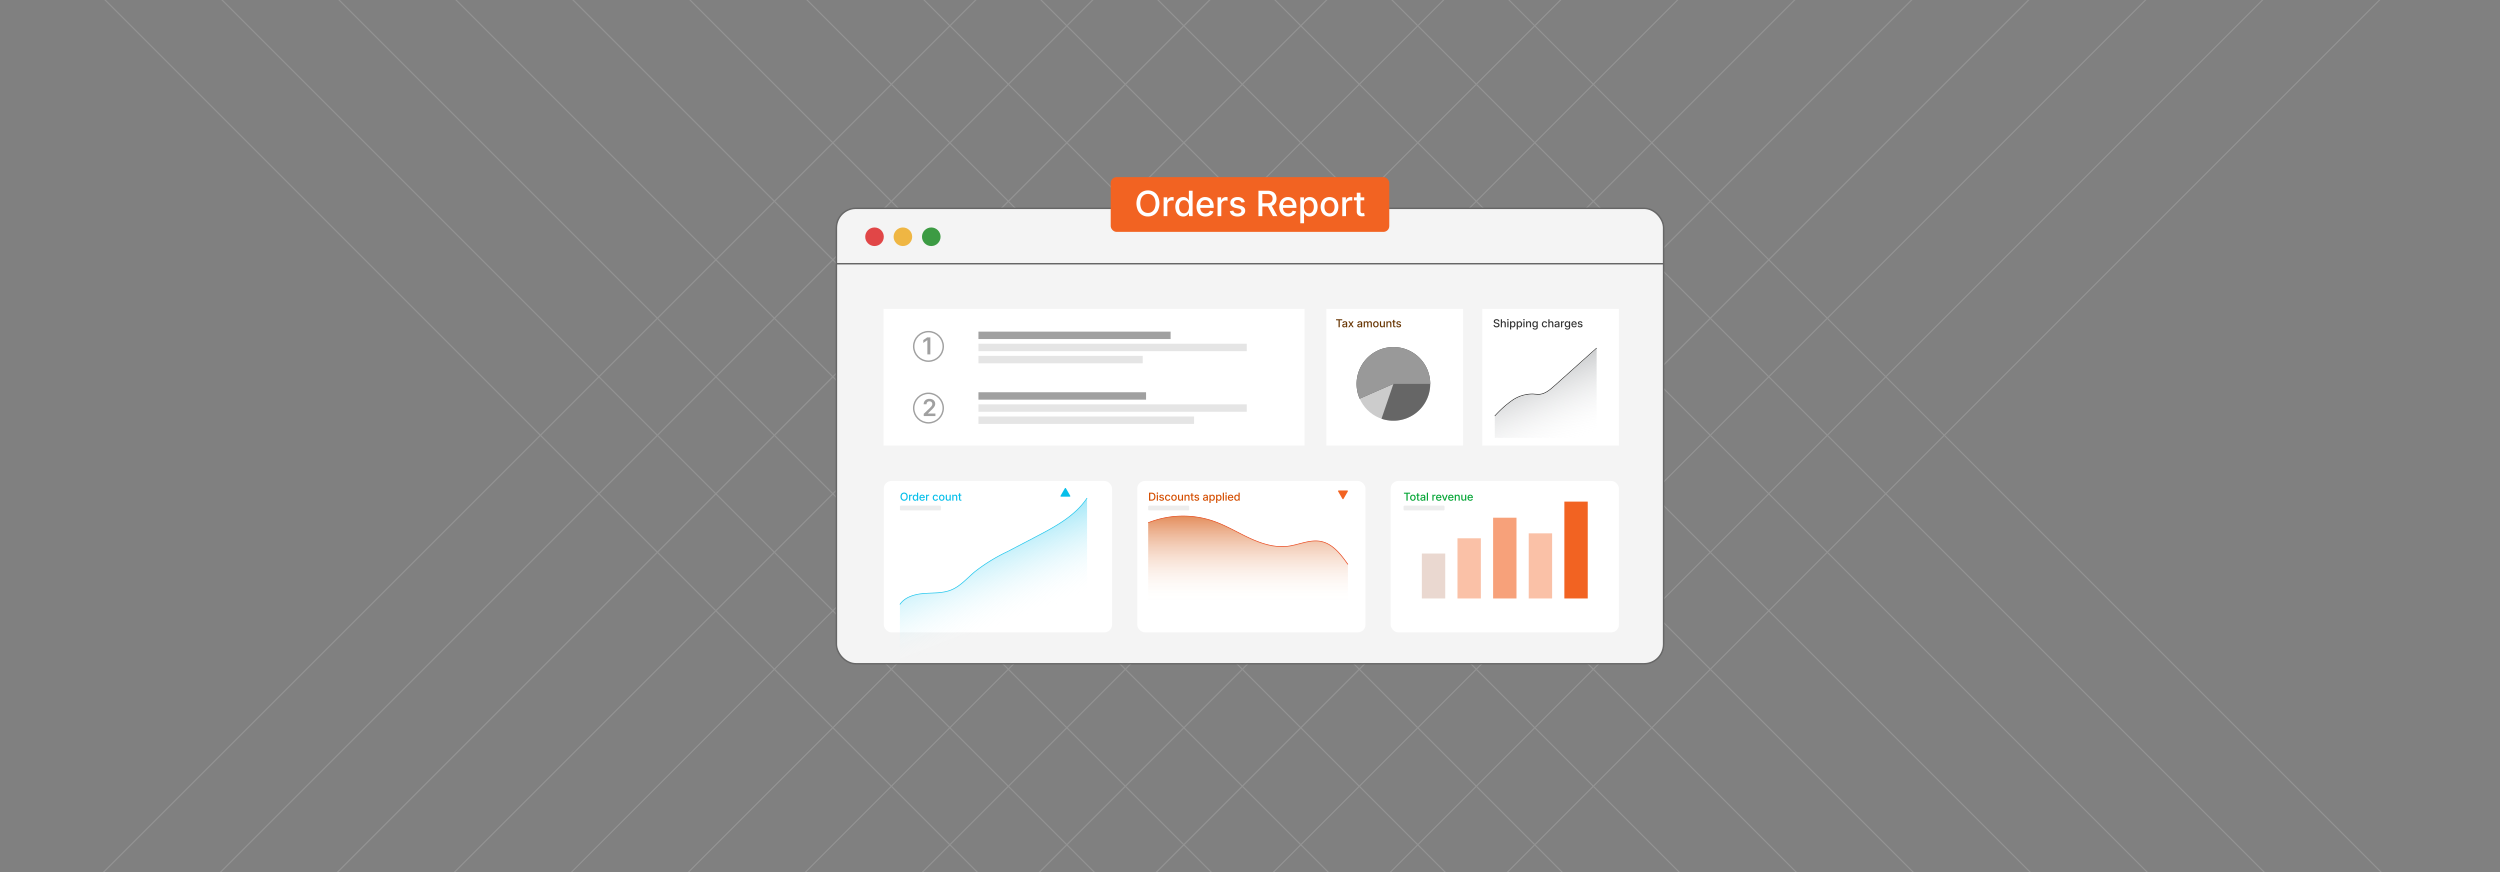 <svg id="Layer_1" data-name="Layer 1" xmlns="http://www.w3.org/2000/svg" xmlns:xlink="http://www.w3.org/1999/xlink" viewBox="0 0 860 300"><rect x="0" y="0" width="860" height="300" fill="#808080" stroke="none"/><defs><linearGradient id="linear-gradient" x1="329.089" y1="167.264" x2="347.345" y2="214.371" gradientUnits="userSpaceOnUse"><stop offset="0" stop-color="#06bfea"/><stop offset="1" stop-color="#fff" stop-opacity="0"/></linearGradient><linearGradient id="linear-gradient-2" x1="429.326" y1="169.745" x2="429.326" y2="207.805" gradientUnits="userSpaceOnUse"><stop offset="0" stop-color="#d44d00"/><stop offset="1" stop-color="#fff" stop-opacity="0"/></linearGradient><linearGradient id="linear-gradient-3" x1="527.228" y1="125.088" x2="539.611" y2="153.173" gradientUnits="userSpaceOnUse"><stop offset="0" stop-color="#bcbec0"/><stop offset="1" stop-color="#fff" stop-opacity="0"/></linearGradient></defs><g opacity="0.25"><line x1="7.072" y1="-29.083" x2="366.497" y2="330.342" fill="none" stroke="#ccc" stroke-miterlimit="10" stroke-width="0.406"/><line x1="48.197" y1="-28.203" x2="407.623" y2="331.223" fill="none" stroke="#ccc" stroke-miterlimit="10" stroke-width="0.406"/><line x1="89.322" y1="-27.322" x2="448.748" y2="332.103" fill="none" stroke="#ccc" stroke-miterlimit="10" stroke-width="0.406"/><line x1="130.447" y1="-26.442" x2="489.873" y2="332.984" fill="none" stroke="#ccc" stroke-miterlimit="10" stroke-width="0.406"/><line x1="171.573" y1="-25.561" x2="530.998" y2="333.865" fill="none" stroke="#ccc" stroke-miterlimit="10" stroke-width="0.406"/><line x1="212.698" y1="-24.68" x2="572.123" y2="334.745" fill="none" stroke="#ccc" stroke-miterlimit="10" stroke-width="0.406"/><line x1="253.823" y1="-23.8" x2="613.249" y2="335.625" fill="none" stroke="#ccc" stroke-miterlimit="10" stroke-width="0.406"/><line x1="294.949" y1="-22.919" x2="654.374" y2="336.506" fill="none" stroke="#ccc" stroke-miterlimit="10" stroke-width="0.406"/><line x1="336.074" y1="-22.039" x2="695.499" y2="337.387" fill="none" stroke="#ccc" stroke-miterlimit="10" stroke-width="0.406"/><line x1="377.199" y1="-21.158" x2="736.624" y2="338.267" fill="none" stroke="#ccc" stroke-miterlimit="10" stroke-width="0.406"/><line x1="418.324" y1="-20.278" x2="777.75" y2="339.147" fill="none" stroke="#ccc" stroke-miterlimit="10" stroke-width="0.406"/><line x1="459.449" y1="-19.397" x2="818.875" y2="340.028" fill="none" stroke="#ccc" stroke-miterlimit="10" stroke-width="0.406"/><line x1="500.575" y1="-18.517" x2="860" y2="340.909" fill="none" stroke="#ccc" stroke-miterlimit="10" stroke-width="0.406"/><line x1="852.928" y1="-34.366" x2="493.503" y2="325.059" fill="none" stroke="#ccc" stroke-miterlimit="10" stroke-width="0.406"/><line x1="811.803" y1="-33.486" x2="452.377" y2="325.94" fill="none" stroke="#ccc" stroke-miterlimit="10" stroke-width="0.406"/><line x1="770.678" y1="-32.605" x2="411.252" y2="326.82" fill="none" stroke="#ccc" stroke-miterlimit="10" stroke-width="0.406"/><line x1="729.553" y1="-31.724" x2="370.127" y2="327.701" fill="none" stroke="#ccc" stroke-miterlimit="10" stroke-width="0.406"/><line x1="688.427" y1="-30.844" x2="329.002" y2="328.581" fill="none" stroke="#ccc" stroke-miterlimit="10" stroke-width="0.406"/><line x1="647.302" y1="-29.963" x2="287.877" y2="329.462" fill="none" stroke="#ccc" stroke-miterlimit="10" stroke-width="0.406"/><line x1="606.177" y1="-29.083" x2="246.751" y2="330.342" fill="none" stroke="#ccc" stroke-miterlimit="10" stroke-width="0.406"/><line x1="565.052" y1="-28.203" x2="205.626" y2="331.223" fill="none" stroke="#ccc" stroke-miterlimit="10" stroke-width="0.406"/><line x1="523.926" y1="-27.322" x2="164.501" y2="332.103" fill="none" stroke="#ccc" stroke-miterlimit="10" stroke-width="0.406"/><line x1="482.801" y1="-26.442" x2="123.376" y2="332.984" fill="none" stroke="#ccc" stroke-miterlimit="10" stroke-width="0.406"/><line x1="441.676" y1="-25.561" x2="82.251" y2="333.865" fill="none" stroke="#ccc" stroke-miterlimit="10" stroke-width="0.406"/><line x1="400.551" y1="-24.68" x2="41.125" y2="334.745" fill="none" stroke="#ccc" stroke-miterlimit="10" stroke-width="0.406"/><line x1="359.425" y1="-23.8" y2="335.625" fill="none" stroke="#ccc" stroke-miterlimit="10" stroke-width="0.406"/></g><rect x="287.725" y="71.665" width="284.55" height="156.67" rx="6.699" fill="#f4f4f4"/><rect x="287.725" y="71.665" width="284.55" height="156.67" rx="6.699" fill="none" stroke="#666" stroke-miterlimit="10" stroke-width="0.5"/><line x1="287.725" y1="90.723" x2="572.275" y2="90.723" fill="none" stroke="#666" stroke-miterlimit="10" stroke-width="0.5"/><circle cx="300.833" cy="81.447" r="3.195" fill="#e14647"/><circle cx="310.596" cy="81.447" r="3.195" fill="#efb643"/><circle cx="320.358" cy="81.447" r="3.195" fill="#3c9b43"/><rect x="303.946" y="106.25" width="144.802" height="47.021" fill="#fff"/><rect x="456.273" y="106.25" width="47.021" height="47.021" fill="#fff"/><rect x="509.89" y="106.25" width="47.021" height="47.021" fill="#fff"/><rect x="336.586" y="114.08" width="66.099" height="2.552" fill="#a0a0a0"/><rect x="336.586" y="118.25" width="92.298" height="2.552" fill="#e5e5e5"/><rect x="336.586" y="122.421" width="56.508" height="2.552" fill="#e5e5e5"/><rect x="336.586" y="134.931" width="57.66" height="2.552" fill="#a0a0a0"/><rect x="336.586" y="139.101" width="92.298" height="2.552" fill="#e5e5e5"/><rect x="336.586" y="143.272" width="74.17" height="2.552" fill="#e5e5e5"/><circle cx="319.393" cy="119.165" r="5.085" fill="none" stroke="#a0a0a0" stroke-miterlimit="10" stroke-width="0.5"/><path d="M320.044,116.072V121.91h-1.031v-4.894h-.031l-1.371.96v-.983l1.321-.921Z" fill="#a0a0a0"/><circle cx="319.393" cy="140.378" r="5.085" fill="none" stroke="#a0a0a0" stroke-miterlimit="10" stroke-width="0.5"/><path d="M317.767,143.123v-.76l2.045-1.963q.29-.286.488-.512a1.965,1.965,0,0,0,.302-.443,1.087,1.087,0,0,0,.104-.476.907.907,0,0,0-.128-.488.845.845,0,0,0-.347-.316,1.132,1.132,0,0,0-.509-.109,1.073,1.073,0,0,0-.525.123.849.849,0,0,0-.345.353,1.152,1.152,0,0,0-.121.546h-.987a1.88,1.88,0,0,1,.253-.989,1.726,1.726,0,0,1,.701-.654,2.212,2.212,0,0,1,1.037-.233,2.274,2.274,0,0,1,1.028.222,1.715,1.715,0,0,1,.694.607,1.604,1.604,0,0,1,.249.888,1.732,1.732,0,0,1-.128.656,2.723,2.723,0,0,1-.434.69,10.209,10.209,0,0,1-.845.883l-1.089,1.07v.035H321.78v.87Z" fill="#a0a0a0"/><rect x="304.028" y="165.447" width="78.521" height="52.085" rx="2.639" fill="#fff"/><rect x="391.21" y="165.447" width="78.521" height="52.085" rx="2.639" fill="#fff"/><rect x="478.391" y="165.447" width="78.521" height="52.085" rx="2.639" fill="#fff"/><path d="M309.572,207.945c1.758-2.62,5.176-3.531,8.322-3.772s6.415-.034,9.337-1.225c3.126-1.274,5.406-3.963,7.976-6.152a58.775,58.775,0,0,1,11.176-6.939L356.404,184.63c6.576-3.43,13.431-7.105,17.546-13.276" fill="none" stroke="#06bfea" stroke-miterlimit="10" stroke-width="0.25"/><path d="M373.95,171.354c-4.114,6.171-10.97,9.846-17.546,13.276l-10.021,5.227a58.775,58.775,0,0,0-11.176,6.939c-2.57,2.189-4.85,4.878-7.976,6.152-2.921,1.191-6.191.984-9.337,1.225s-6.564,1.152-8.322,3.772V228.57H373.95Z" fill="url(#linear-gradient)"/><path d="M394.972,179.843a32.306,32.306,0,0,1,22.53-.529c4.296,1.503,8.214,3.901,12.343,5.816s8.663,3.371,13.178,2.798c3.842-.488,7.616-2.425,11.412-1.652,4.076.83,6.855,4.5,9.244,7.905" fill="none" stroke="#e83107" stroke-miterlimit="10" stroke-width="0.25"/><path d="M463.68,194.181c-2.389-3.405-5.168-7.075-9.244-7.905-3.796-.773-7.569,1.165-11.412,1.652-4.515.573-9.05-.883-13.178-2.798s-8.047-4.313-12.343-5.816a32.306,32.306,0,0,0-22.53.529v32.285H463.68Z" fill="url(#linear-gradient-2)"/><rect x="489.119" y="190.418" width="8.043" height="15.454" fill="#ead8d0"/><rect x="501.375" y="185.172" width="8.043" height="20.7" fill="#fac1a7"/><rect x="513.63" y="178.093" width="8.043" height="27.78" fill="#f7a17a"/><rect x="525.885" y="183.47" width="8.043" height="22.402" fill="#fac1a7"/><rect x="538.141" y="172.553" width="8.043" height="33.319" fill="#f26322"/><rect x="382.089" y="60.936" width="95.823" height="18.831" rx="2.009" fill="#f26322"/><path d="M394.894,74.47a3.728,3.728,0,0,1-3.445-2.095,5.807,5.807,0,0,1,0-4.784,3.793,3.793,0,0,1,1.409-1.553,4.066,4.066,0,0,1,4.066,0,3.773,3.773,0,0,1,1.406,1.553,5.837,5.837,0,0,1,0,4.784,3.777,3.777,0,0,1-1.406,1.55A3.821,3.821,0,0,1,394.894,74.47Zm0-1.213a2.458,2.458,0,0,0,1.339-.375,2.555,2.555,0,0,0,.941-1.107,4.822,4.822,0,0,0,0-3.586,2.555,2.555,0,0,0-.941-1.107,2.584,2.584,0,0,0-2.687.003,2.586,2.586,0,0,0-.946,1.11,4.763,4.763,0,0,0,0,3.577,2.589,2.589,0,0,0,.946,1.107A2.469,2.469,0,0,0,394.894,73.257Z" fill="#fff"/><path d="M400.29,74.347V67.878h1.236v1.037h.059a1.615,1.615,0,0,1,.612-.826,1.728,1.728,0,0,1,1.011-.299q.129,0,.278.009t.249.02v1.213a2.58,2.58,0,0,0-.267-.041,3.442,3.442,0,0,0-.407-.023,1.59,1.59,0,0,0-.762.182,1.333,1.333,0,0,0-.533.513,1.512,1.512,0,0,0-.193.776v3.908Z" fill="#fff"/><path d="M407.028,74.476a2.5,2.5,0,0,1-1.412-.407,2.724,2.724,0,0,1-.964-1.157,4.744,4.744,0,0,1,.003-3.577,2.698,2.698,0,0,1,.97-1.149,2.521,2.521,0,0,1,1.403-.401,2.097,2.097,0,0,1,.935.184,1.907,1.907,0,0,1,.598.442,2.838,2.838,0,0,1,.354.492h.065V65.617h1.277v8.73h-1.248V73.339h-.088a2.517,2.517,0,0,1-.363.507,2.003,2.003,0,0,1-.604.445A2.061,2.061,0,0,1,407.028,74.476Zm.275-1.09a1.494,1.494,0,0,0,.926-.287,1.78,1.78,0,0,0,.58-.797,3.632,3.632,0,0,0,.003-2.364,1.727,1.727,0,0,0-.577-.782,1.525,1.525,0,0,0-.932-.281,1.491,1.491,0,0,0-.929.287,1.773,1.773,0,0,0-.574.791,3.199,3.199,0,0,0-.196,1.166,3.251,3.251,0,0,0,.196,1.169,1.789,1.789,0,0,0,.58.806A1.476,1.476,0,0,0,407.304,73.386Z" fill="#fff"/><path d="M414.698,74.482a3.145,3.145,0,0,1-1.652-.416,2.759,2.759,0,0,1-1.063-1.166,3.897,3.897,0,0,1-.372-1.752,3.951,3.951,0,0,1,.369-1.749,2.787,2.787,0,0,1,2.613-1.614,3.184,3.184,0,0,1,1.11.193,2.592,2.592,0,0,1,.932.595,2.802,2.802,0,0,1,.642,1.02,4.141,4.141,0,0,1,.234,1.468v.434H412.29v-.961h4.559l-.586.311a2.687,2.687,0,0,0-.19-1.046,1.553,1.553,0,0,0-.562-.706,1.587,1.587,0,0,0-.911-.252,1.616,1.616,0,0,0-.923.258,1.688,1.688,0,0,0-.589.685,2.181,2.181,0,0,0-.205.955v.627a2.521,2.521,0,0,0,.226,1.113,1.617,1.617,0,0,0,.639.706,1.865,1.865,0,0,0,.964.243,1.947,1.947,0,0,0,.668-.108,1.37,1.37,0,0,0,.51-.319,1.334,1.334,0,0,0,.316-.516l1.207.223a2.206,2.206,0,0,1-.521.929,2.546,2.546,0,0,1-.934.624A3.376,3.376,0,0,1,414.698,74.482Z" fill="#fff"/><path d="M418.841,74.347V67.878h1.236v1.037h.059a1.615,1.615,0,0,1,.612-.826,1.728,1.728,0,0,1,1.011-.299q.129,0,.278.009t.249.02v1.213a2.571,2.571,0,0,0-.267-.041,3.439,3.439,0,0,0-.407-.023,1.59,1.59,0,0,0-.762.182,1.333,1.333,0,0,0-.533.513,1.512,1.512,0,0,0-.193.776v3.908Z" fill="#fff"/><path d="M425.696,74.488a3.572,3.572,0,0,1-1.272-.211,2.182,2.182,0,0,1-.908-.624,2.084,2.084,0,0,1-.457-1.011l1.219-.199a1.206,1.206,0,0,0,.478.759,1.622,1.622,0,0,0,.94.249,1.675,1.675,0,0,0,.979-.255.742.742,0,0,0,.363-.618.657.657,0,0,0-.232-.518,1.53,1.53,0,0,0-.683-.302l-1.09-.24a2.708,2.708,0,0,1-1.348-.653,1.564,1.564,0,0,1-.445-1.151,1.664,1.664,0,0,1,.319-1.014,2.08,2.08,0,0,1,.882-.674,3.271,3.271,0,0,1,1.295-.24,3.165,3.165,0,0,1,1.222.214,2.061,2.061,0,0,1,.826.601,2.123,2.123,0,0,1,.425.902l-1.166.199a1.237,1.237,0,0,0-.404-.639,1.309,1.309,0,0,0-.885-.27,1.52,1.52,0,0,0-.882.24.722.722,0,0,0-.349.615.645.645,0,0,0,.24.521,1.828,1.828,0,0,0,.75.316l1.049.234a2.736,2.736,0,0,1,1.351.639,1.509,1.509,0,0,1,.436,1.119,1.698,1.698,0,0,1-.34,1.046,2.232,2.232,0,0,1-.938.709A3.484,3.484,0,0,1,425.696,74.488Z" fill="#fff"/><path d="M432.909,74.347V65.617h3.176a3.637,3.637,0,0,1,1.667.346,2.356,2.356,0,0,1,1.02.964,2.893,2.893,0,0,1,.343,1.427,2.783,2.783,0,0,1-.352,1.421,2.358,2.358,0,0,1-1.031.941,3.78,3.78,0,0,1-1.676.334h-2.379V69.912h2.285a2.451,2.451,0,0,0,1.025-.184,1.252,1.252,0,0,0,.592-.536,1.714,1.714,0,0,0,.193-.838,1.761,1.761,0,0,0-.193-.85,1.287,1.287,0,0,0-.595-.551,2.389,2.389,0,0,0-1.034-.193h-1.705v7.588Zm4.98,0-2.103-3.943h1.471l2.145,3.943Z" fill="#fff"/><path d="M443.163,74.482a3.146,3.146,0,0,1-1.652-.416,2.758,2.758,0,0,1-1.063-1.166,3.896,3.896,0,0,1-.372-1.752,3.951,3.951,0,0,1,.369-1.749,2.787,2.787,0,0,1,2.613-1.614,3.184,3.184,0,0,1,1.11.193,2.592,2.592,0,0,1,.932.595,2.799,2.799,0,0,1,.642,1.02,4.138,4.138,0,0,1,.234,1.468v.434h-5.221v-.961h4.559l-.586.311a2.685,2.685,0,0,0-.19-1.046,1.552,1.552,0,0,0-.562-.706,1.587,1.587,0,0,0-.911-.252,1.616,1.616,0,0,0-.923.258,1.689,1.689,0,0,0-.589.685,2.18,2.18,0,0,0-.205.955v.627a2.521,2.521,0,0,0,.226,1.113,1.617,1.617,0,0,0,.639.706,1.865,1.865,0,0,0,.964.243,1.947,1.947,0,0,0,.668-.108,1.37,1.37,0,0,0,.51-.319,1.333,1.333,0,0,0,.316-.516l1.207.223a2.207,2.207,0,0,1-.521.929,2.546,2.546,0,0,1-.935.624A3.375,3.375,0,0,1,443.163,74.482Z" fill="#fff"/><path d="M447.306,76.796v-8.918h1.248v1.025h.088a3.127,3.127,0,0,1,.36-.492,1.907,1.907,0,0,1,.598-.442,2.097,2.097,0,0,1,.935-.184,2.513,2.513,0,0,1,1.409.401,2.713,2.713,0,0,1,.964,1.149,4.744,4.744,0,0,1,.003,3.577,2.732,2.732,0,0,1-.961,1.157,2.496,2.496,0,0,1-1.415.407,2.046,2.046,0,0,1-.92-.185,1.966,1.966,0,0,1-.601-.445,2.912,2.912,0,0,1-.366-.501h-.059v3.451Zm2.953-3.41a1.473,1.473,0,0,0,.926-.293,1.799,1.799,0,0,0,.577-.806,3.251,3.251,0,0,0,.196-1.169,3.199,3.199,0,0,0-.196-1.166,1.773,1.773,0,0,0-.574-.791,1.491,1.491,0,0,0-.929-.287,1.525,1.525,0,0,0-.932.281,1.727,1.727,0,0,0-.577.782,3.632,3.632,0,0,0,.003,2.364,1.771,1.771,0,0,0,.583.797A1.497,1.497,0,0,0,450.259,73.386Z" fill="#fff"/><path d="M457.349,74.482a2.991,2.991,0,0,1-1.597-.419,2.831,2.831,0,0,1-1.061-1.172,3.851,3.851,0,0,1-.378-1.749,3.897,3.897,0,0,1,.378-1.764,2.828,2.828,0,0,1,1.061-1.175,3.264,3.264,0,0,1,3.199,0,2.827,2.827,0,0,1,1.06,1.175,3.896,3.896,0,0,1,.378,1.764,3.849,3.849,0,0,1-.378,1.749,2.831,2.831,0,0,1-1.06,1.172A3.002,3.002,0,0,1,457.349,74.482Zm0-1.084a1.536,1.536,0,0,0,.97-.302,1.811,1.811,0,0,0,.583-.815,3.207,3.207,0,0,0,.193-1.14,3.243,3.243,0,0,0-.193-1.151,1.831,1.831,0,0,0-.583-.817,1.526,1.526,0,0,0-.97-.305,1.502,1.502,0,0,0-.964.305,1.85,1.85,0,0,0-.577.817,3.243,3.243,0,0,0-.193,1.151,3.207,3.207,0,0,0,.193,1.14,1.83,1.83,0,0,0,.577.815A1.511,1.511,0,0,0,457.349,73.398Z" fill="#fff"/><path d="M461.743,74.347V67.878H462.98v1.037h.059a1.615,1.615,0,0,1,.612-.826,1.728,1.728,0,0,1,1.011-.299q.129,0,.278.009t.249.02v1.213a2.58,2.58,0,0,0-.267-.041,3.44,3.44,0,0,0-.407-.023,1.59,1.59,0,0,0-.762.182,1.334,1.334,0,0,0-.533.513,1.512,1.512,0,0,0-.193.776v3.908Z" fill="#fff"/><path d="M469.308,67.878v1.043h-3.562v-1.043ZM466.73,66.29h1.283v6.316a.817.817,0,0,0,.158.557.698.698,0,0,0,.539.176,2.284,2.284,0,0,0,.275-.021q.164-.02.281-.038l.182,1.031a2.77,2.77,0,0,1-.428.076,4.426,4.426,0,0,1-.451.023,1.949,1.949,0,0,1-1.362-.436,1.61,1.61,0,0,1-.477-1.251Z" fill="#fff"/><path d="M366.313,167.976l-1.484,2.57a.212.212,0,0,0,.184.318h2.968a.212.212,0,0,0,.184-.318l-1.484-2.57A.212.212,0,0,0,366.313,167.976Z" fill="#06bfea"/><path d="M462.167,171.616l1.484-2.57a.212.212,0,0,0-.184-.318h-2.968a.212.212,0,0,0-.184.318l1.484,2.57A.212.212,0,0,0,462.167,171.616Z" fill="#f26322"/><rect x="309.572" y="173.932" width="14.109" height="1.653" rx="0.331" fill="#ededed"/><rect x="394.972" y="173.932" width="14.109" height="1.653" rx="0.331" fill="#ededed"/><rect x="482.818" y="173.932" width="14.109" height="1.653" rx="0.331" fill="#ededed"/><path d="M311.014,172.267a1.206,1.206,0,0,1-.641-.171,1.192,1.192,0,0,1-.443-.488,1.823,1.823,0,0,1,0-1.505,1.191,1.191,0,0,1,.443-.489,1.28,1.28,0,0,1,1.28,0,1.185,1.185,0,0,1,.442.489,1.834,1.834,0,0,1,0,1.505,1.187,1.187,0,0,1-.442.488A1.203,1.203,0,0,1,311.014,172.267Zm0-.381a.774.774,0,0,0,.421-.118.8.8,0,0,0,.296-.349,1.517,1.517,0,0,0,0-1.128.8.8,0,0,0-.296-.349.812.812,0,0,0-.845.001.813.813,0,0,0-.298.35,1.496,1.496,0,0,0,0,1.125.813.813,0,0,0,.298.349A.777.777,0,0,0,311.014,171.886Z" fill="#06bfea"/><path d="M312.712,172.228v-2.036h.389v.326h.018a.508.508,0,0,1,.193-.26.541.541,0,0,1,.318-.094c.027,0,.056.001.088.003s.057.004.078.006v.382a.697.697,0,0,0-.084-.013,1.082,1.082,0,0,0-.128-.007.501.501,0,0,0-.24.057.418.418,0,0,0-.168.162.475.475,0,0,0-.061.244v1.23Z" fill="#06bfea"/><path d="M314.833,172.269a.786.786,0,0,1-.444-.128.853.853,0,0,1-.303-.364,1.495,1.495,0,0,1,0-1.126.85.85,0,0,1,.306-.361.794.794,0,0,1,.441-.127.661.661,0,0,1,.294.058.611.611,0,0,1,.188.139.908.908,0,0,1,.111.155h.02V169.481h.402v2.748h-.393v-.317h-.027a.814.814,0,0,1-.114.16.633.633,0,0,1-.19.14A.652.652,0,0,1,314.833,172.269Zm.086-.343a.471.471,0,0,0,.291-.09.563.563,0,0,0,.183-.251,1.147,1.147,0,0,0,.001-.744.541.541,0,0,0-.182-.246.48.48,0,0,0-.293-.088.466.466,0,0,0-.292.09.555.555,0,0,0-.181.249.999.999,0,0,0-.062.367,1.02,1.02,0,0,0,.062.368.562.562,0,0,0,.183.253A.464.464,0,0,0,314.919,171.926Z" fill="#06bfea"/><path d="M317.247,172.271a.989.989,0,0,1-.52-.131.869.869,0,0,1-.335-.367,1.224,1.224,0,0,1-.117-.551,1.242,1.242,0,0,1,.116-.55.892.892,0,0,1,.328-.373.902.902,0,0,1,.494-.135,1.006,1.006,0,0,1,.35.061.818.818,0,0,1,.293.187.889.889,0,0,1,.202.321,1.312,1.312,0,0,1,.074.462v.137h-1.643v-.303h1.435l-.184.098a.843.843,0,0,0-.06-.329.49.49,0,0,0-.177-.223.5.5,0,0,0-.287-.079.508.508,0,0,0-.29.081.53.53,0,0,0-.185.216.682.682,0,0,0-.065.301v.197a.791.791,0,0,0,.071.35.509.509,0,0,0,.201.222.586.586,0,0,0,.304.077.608.608,0,0,0,.21-.034.416.416,0,0,0,.26-.263l.38.07a.695.695,0,0,1-.164.292.795.795,0,0,1-.294.196A1.056,1.056,0,0,1,317.247,172.271Z" fill="#06bfea"/><path d="M318.55,172.228v-2.036h.389v.326h.018a.508.508,0,0,1,.193-.26.541.541,0,0,1,.318-.094c.027,0,.056.001.088.003s.057.004.078.006v.382a.697.697,0,0,0-.084-.013,1.082,1.082,0,0,0-.128-.007.501.501,0,0,0-.24.057.419.419,0,0,0-.168.162.476.476,0,0,0-.06.244v1.23Z" fill="#06bfea"/><path d="M321.812,172.271a.937.937,0,0,1-.5-.132.896.896,0,0,1-.334-.369,1.216,1.216,0,0,1-.119-.551,1.229,1.229,0,0,1,.119-.555.895.895,0,0,1,.334-.37.937.937,0,0,1,.5-.132,1.048,1.048,0,0,1,.306.043.86.86,0,0,1,.255.126.746.746,0,0,1,.19.199.793.793,0,0,1,.11.263l-.385.072a.466.466,0,0,0-.06-.147.445.445,0,0,0-.102-.114.433.433,0,0,0-.138-.074.553.553,0,0,0-.172-.026.481.481,0,0,0-.304.095.575.575,0,0,0-.183.256,1.029,1.029,0,0,0-.061.364,1.01,1.01,0,0,0,.061.36.577.577,0,0,0,.182.255.481.481,0,0,0,.305.095.54.54,0,0,0,.175-.027.442.442,0,0,0,.139-.075.456.456,0,0,0,.102-.118.559.559,0,0,0,.062-.152l.384.07a.768.768,0,0,1-.109.267.798.798,0,0,1-.191.203.833.833,0,0,1-.256.129A1.033,1.033,0,0,1,321.812,172.271Z" fill="#06bfea"/><path d="M323.957,172.271a.94.94,0,0,1-.502-.132.896.896,0,0,1-.334-.369,1.216,1.216,0,0,1-.119-.551,1.229,1.229,0,0,1,.119-.555.895.895,0,0,1,.334-.37,1.027,1.027,0,0,1,1.007,0,.895.895,0,0,1,.334.37,1.229,1.229,0,0,1,.119.555,1.216,1.216,0,0,1-.119.551.896.896,0,0,1-.334.369A.945.945,0,0,1,323.957,172.271Zm0-.341a.486.486,0,0,0,.305-.095.57.57,0,0,0,.184-.256,1.096,1.096,0,0,0,0-.721.575.575,0,0,0-.184-.257.48.48,0,0,0-.305-.096.472.472,0,0,0-.303.096.583.583,0,0,0-.182.257,1.095,1.095,0,0,0,0,.721.577.577,0,0,0,.182.256A.478.478,0,0,0,323.957,171.93Z" fill="#06bfea"/><path d="M326.044,172.256a.744.744,0,0,1-.367-.088.603.603,0,0,1-.248-.261.927.927,0,0,1-.09-.428v-1.287h.404V171.43a.496.496,0,0,0,.115.35.408.408,0,0,0,.318.126.495.495,0,0,0,.244-.059.423.423,0,0,0,.169-.174.579.579,0,0,0,.062-.281v-1.198h.404v2.036h-.387l-.001-.499h.051a.787.787,0,0,1-.265.401A.676.676,0,0,1,326.044,172.256Z" fill="#06bfea"/><path d="M327.981,171.03v1.199h-.404v-2.036h.388l.001.499h-.051a.793.793,0,0,1,.262-.401.673.673,0,0,1,.415-.128.733.733,0,0,1,.366.089.602.602,0,0,1,.246.261.926.926,0,0,1,.089.427v1.289H328.89v-1.239a.494.494,0,0,0-.115-.35.41.41,0,0,0-.316-.124.51.51,0,0,0-.246.059.42.42,0,0,0-.17.173A.591.591,0,0,0,327.981,171.03Z" fill="#06bfea"/><path d="M330.71,170.193v.328h-1.121v-.328Zm-.812-.5h.404v1.988a.256.256,0,0,0,.05.175.219.219,0,0,0,.17.055.695.695,0,0,0,.086-.006l.088-.012.058.324a.865.865,0,0,1-.135.024,1.395,1.395,0,0,1-.142.008.612.612,0,0,1-.429-.138.506.506,0,0,1-.15-.394Z" fill="#06bfea"/><path d="M459.599,110.184v-.361h2.138v.361h-.857V112.57H460.46v-2.386Z" fill="#630"/><path d="M462.42,112.613a.841.841,0,0,1-.351-.071.569.569,0,0,1-.248-.209.598.598,0,0,1-.092-.339.546.546,0,0,1,.067-.285.492.492,0,0,1,.18-.176.943.943,0,0,1,.254-.098,2.317,2.317,0,0,1,.288-.05c.122-.015.22-.027.295-.037a.448.448,0,0,0,.164-.046.113.113,0,0,0,.052-.104v-.011a.384.384,0,0,0-.044-.191.29.29,0,0,0-.133-.121.501.501,0,0,0-.218-.043.577.577,0,0,0-.227.042.448.448,0,0,0-.155.107.377.377,0,0,0-.084.14l-.382-.076a.694.694,0,0,1,.182-.305.79.79,0,0,1,.296-.177,1.138,1.138,0,0,1,.367-.058,1.22,1.22,0,0,1,.277.033.79.79,0,0,1,.26.113.575.575,0,0,1,.19.215.723.723,0,0,1,.072.343V112.57H463.04v-.28h-.017a.576.576,0,0,1-.118.153.614.614,0,0,1-.197.122A.779.779,0,0,1,462.42,112.613Zm.089-.323a.582.582,0,0,0,.284-.064.456.456,0,0,0,.177-.17.436.436,0,0,0,.061-.225v-.256a.192.192,0,0,1-.079.037q-.059.017-.135.031c-.05.009-.1.017-.149.024l-.129.017a1.006,1.006,0,0,0-.205.049.353.353,0,0,0-.151.098.243.243,0,0,0-.057.168.261.261,0,0,0,.049.161.303.303,0,0,0,.136.098A.556.556,0,0,0,462.509,112.29Z" fill="#630"/><path d="M463.783,112.57l.808-1.193-.002.297-.764-1.14h.454l.233.369c.06.098.115.193.164.283s.098.178.148.265h-.182c.052-.086.101-.174.146-.265a3.149,3.149,0,0,1,.162-.283l.239-.369h.446l-.77,1.148v-.291l.802,1.178h-.451l-.276-.428c-.061-.097-.116-.19-.164-.278s-.096-.173-.146-.257h.181q-.073.125-.141.257c-.045.088-.099.181-.159.278l-.279.428Z" fill="#630"/><path d="M467.585,112.613a.842.842,0,0,1-.352-.071.568.568,0,0,1-.248-.209.598.598,0,0,1-.092-.339.546.546,0,0,1,.067-.285.493.493,0,0,1,.18-.176.944.944,0,0,1,.254-.098,2.324,2.324,0,0,1,.288-.05c.122-.015.22-.027.295-.037a.448.448,0,0,0,.164-.046.113.113,0,0,0,.052-.104v-.011a.384.384,0,0,0-.044-.191.289.289,0,0,0-.133-.121.501.501,0,0,0-.218-.043.576.576,0,0,0-.227.042.448.448,0,0,0-.155.107.379.379,0,0,0-.084.14l-.382-.076a.694.694,0,0,1,.182-.305.79.79,0,0,1,.296-.177,1.139,1.139,0,0,1,.367-.058,1.22,1.22,0,0,1,.277.033.79.79,0,0,1,.26.113.575.575,0,0,1,.19.215.721.721,0,0,1,.072.343V112.57h-.391v-.28h-.017a.577.577,0,0,1-.118.153.613.613,0,0,1-.197.122A.778.778,0,0,1,467.585,112.613Zm.089-.323a.582.582,0,0,0,.284-.064.456.456,0,0,0,.177-.17.436.436,0,0,0,.06-.225v-.256a.191.191,0,0,1-.079.037q-.059.017-.135.031c-.05.009-.1.017-.149.024l-.129.017a1.008,1.008,0,0,0-.205.049.353.353,0,0,0-.151.098.242.242,0,0,0-.057.168.26.26,0,0,0,.049.161.303.303,0,0,0,.136.098A.556.556,0,0,0,467.674,112.29Z" fill="#630"/><path d="M469.115,112.57v-2.036h.386l.008.463h-.031a.716.716,0,0,1,.138-.28.611.611,0,0,1,.216-.165.63.63,0,0,1,.259-.055.507.507,0,0,1,.366.138.684.684,0,0,1,.19.373h-.054a.667.667,0,0,1,.139-.274.637.637,0,0,1,.236-.175.746.746,0,0,1,.302-.061.684.684,0,0,1,.329.08.576.576,0,0,1,.235.236.802.802,0,0,1,.087.391V112.57h-.402v-1.326a.362.362,0,0,0-.115-.301.425.425,0,0,0-.274-.092.433.433,0,0,0-.22.054.351.351,0,0,0-.143.148.463.463,0,0,0-.05.218V112.57H470.32v-1.353a.349.349,0,0,0-.106-.266.381.381,0,0,0-.273-.1.431.431,0,0,0-.209.053.386.386,0,0,0-.154.155.504.504,0,0,0-.059.253V112.57Z" fill="#630"/><path d="M473.302,112.613a.943.943,0,0,1-.503-.132.903.903,0,0,1-.334-.369,1.216,1.216,0,0,1-.118-.551,1.23,1.23,0,0,1,.118-.555.902.902,0,0,1,.334-.37,1.027,1.027,0,0,1,1.007,0,.889.889,0,0,1,.334.37,1.229,1.229,0,0,1,.119.555,1.215,1.215,0,0,1-.119.551.89.89,0,0,1-.334.369A.944.944,0,0,1,473.302,112.613Zm0-.341a.484.484,0,0,0,.305-.095.565.565,0,0,0,.184-.256,1.086,1.086,0,0,0,0-.721.571.571,0,0,0-.184-.257.531.531,0,0,0-.608,0,.591.591,0,0,0-.182.257,1.105,1.105,0,0,0,0,.721.586.586,0,0,0,.182.256A.48.48,0,0,0,473.302,112.272Z" fill="#630"/><path d="M475.389,112.598a.742.742,0,0,1-.366-.088.6.6,0,0,1-.248-.261.927.927,0,0,1-.09-.428v-1.287h.404v1.237a.497.497,0,0,0,.115.35.407.407,0,0,0,.317.126.497.497,0,0,0,.244-.059.422.422,0,0,0,.169-.174.579.579,0,0,0,.062-.281v-1.198h.404V112.57h-.388l-.001-.499h.051a.787.787,0,0,1-.265.401A.673.673,0,0,1,475.389,112.598Z" fill="#630"/><path d="M477.325,111.372V112.57h-.404v-2.036h.388l.002.499h-.052a.796.796,0,0,1,.262-.401.674.674,0,0,1,.415-.128.737.737,0,0,1,.366.089.603.603,0,0,1,.246.261.934.934,0,0,1,.089.427V112.57h-.402v-1.239a.494.494,0,0,0-.115-.35.412.412,0,0,0-.316-.124.509.509,0,0,0-.245.059.421.421,0,0,0-.171.173A.591.591,0,0,0,477.325,111.372Z" fill="#630"/><path d="M480.055,110.535v.328h-1.121v-.328Zm-.811-.5h.403v1.988a.257.257,0,0,0,.05.175.219.219,0,0,0,.17.055.696.696,0,0,0,.087-.006l.088-.012.058.324a.865.865,0,0,1-.135.024,1.388,1.388,0,0,1-.142.008.611.611,0,0,1-.429-.138.504.504,0,0,1-.15-.394Z" fill="#630"/><path d="M481.139,112.615a1.125,1.125,0,0,1-.399-.066.682.682,0,0,1-.286-.197.644.644,0,0,1-.143-.318l.383-.062a.385.385,0,0,0,.15.239.513.513,0,0,0,.296.078.532.532,0,0,0,.309-.08.234.234,0,0,0,.114-.195.207.207,0,0,0-.073-.163.483.483,0,0,0-.215-.095l-.343-.076a.85.85,0,0,1-.424-.206.492.492,0,0,1-.141-.362.522.522,0,0,1,.101-.319.656.656,0,0,1,.277-.212,1.034,1.034,0,0,1,.408-.076.99.99,0,0,1,.384.067.647.647,0,0,1,.26.189.661.661,0,0,1,.134.284l-.366.062a.393.393,0,0,0-.128-.201.409.409,0,0,0-.278-.085.477.477,0,0,0-.277.076.226.226,0,0,0-.109.193.201.201,0,0,0,.075.164.571.571,0,0,0,.236.1l.33.074a.864.864,0,0,1,.425.201.474.474,0,0,1,.138.352.534.534,0,0,1-.107.329.699.699,0,0,1-.295.223A1.091,1.091,0,0,1,481.139,112.615Z" fill="#630"/><path d="M514.82,112.615a1.345,1.345,0,0,1-.541-.1.81.81,0,0,1-.357-.289.84.84,0,0,1-.14-.446h.419a.455.455,0,0,0,.094.26.513.513,0,0,0,.22.159.901.901,0,0,0,.618-.002.502.502,0,0,0,.216-.155.362.362,0,0,0,.079-.232.291.291,0,0,0-.065-.194.519.519,0,0,0-.183-.129,1.752,1.752,0,0,0-.274-.093l-.319-.083a1.263,1.263,0,0,1-.543-.271.603.603,0,0,1-.189-.461.705.705,0,0,1,.126-.417.826.826,0,0,1,.347-.277,1.212,1.212,0,0,1,.501-.099,1.175,1.175,0,0,1,.501.1.822.822,0,0,1,.338.277.741.741,0,0,1,.129.407h-.407a.41.41,0,0,0-.174-.31.66.66,0,0,0-.395-.11.733.733,0,0,0-.289.052.454.454,0,0,0-.192.145.346.346,0,0,0-.067.21.288.288,0,0,0,.073.203.529.529,0,0,0,.19.127,1.829,1.829,0,0,0,.238.081l.273.07a2.095,2.095,0,0,1,.289.096,1.097,1.097,0,0,1,.257.149.676.676,0,0,1,.182.22.652.652,0,0,1,.067.306.744.744,0,0,1-.121.418.804.804,0,0,1-.35.286A1.328,1.328,0,0,1,514.82,112.615Z" fill="#333"/><path d="M516.687,111.372V112.57h-.404v-2.748h.4v1.211H516.62a.797.797,0,0,1,.262-.401.675.675,0,0,1,.415-.128.737.737,0,0,1,.366.089.61.61,0,0,1,.247.261.921.921,0,0,1,.089.427V112.57h-.403v-1.239a.495.495,0,0,0-.115-.35.412.412,0,0,0-.316-.124.509.509,0,0,0-.245.059.422.422,0,0,0-.171.173A.591.591,0,0,0,516.687,111.372Z" fill="#333"/><path d="M518.723,110.215a.247.247,0,0,1-.179-.071.226.226,0,0,1-.074-.17.224.224,0,0,1,.074-.171.267.267,0,0,1,.357,0,.226.226,0,0,1,.073.171.229.229,0,0,1-.073.17A.248.248,0,0,1,518.723,110.215Zm-.203,2.355v-2.036h.404V112.57Z" fill="#333"/><path d="M519.443,113.341v-2.807h.393v.323h.028a.899.899,0,0,1,.113-.155.603.603,0,0,1,.188-.139.664.664,0,0,1,.294-.058.795.795,0,0,1,.444.126.852.852,0,0,1,.303.361,1.308,1.308,0,0,1,.11.564,1.324,1.324,0,0,1-.109.562.858.858,0,0,1-.303.364.782.782,0,0,1-.445.128.644.644,0,0,1-.289-.058.624.624,0,0,1-.189-.14.967.967,0,0,1-.115-.158h-.018v1.086Zm.93-1.073a.463.463,0,0,0,.291-.092.565.565,0,0,0,.182-.253,1.031,1.031,0,0,0,.061-.368,1.009,1.009,0,0,0-.061-.367.555.555,0,0,0-.181-.249.466.466,0,0,0-.292-.09.48.48,0,0,0-.294.088.556.556,0,0,0-.182.246,1.018,1.018,0,0,0-.062.372,1.036,1.036,0,0,0,.062.373.565.565,0,0,0,.184.251A.475.475,0,0,0,520.373,112.268Z" fill="#333"/><path d="M521.743,113.341v-2.807h.393v.323h.028a.899.899,0,0,1,.113-.155.603.603,0,0,1,.188-.139.664.664,0,0,1,.294-.058.795.795,0,0,1,.444.126.851.851,0,0,1,.303.361,1.308,1.308,0,0,1,.11.564,1.324,1.324,0,0,1-.109.562.858.858,0,0,1-.303.364.782.782,0,0,1-.445.128.644.644,0,0,1-.289-.058.624.624,0,0,1-.189-.14.967.967,0,0,1-.115-.158h-.018v1.086Zm.93-1.073a.463.463,0,0,0,.291-.092.565.565,0,0,0,.182-.253,1.031,1.031,0,0,0,.061-.368,1.009,1.009,0,0,0-.061-.367.555.555,0,0,0-.181-.249.466.466,0,0,0-.292-.09.48.48,0,0,0-.294.088.556.556,0,0,0-.182.246,1.018,1.018,0,0,0-.062.372,1.036,1.036,0,0,0,.062.373.565.565,0,0,0,.184.251A.475.475,0,0,0,522.673,112.268Z" fill="#333"/><path d="M524.245,110.215a.247.247,0,0,1-.179-.071.229.229,0,0,1-.073-.17.226.226,0,0,1,.073-.171.267.267,0,0,1,.357,0,.224.224,0,0,1,.074.171.226.226,0,0,1-.074.17A.247.247,0,0,1,524.245,110.215Zm-.203,2.355v-2.036h.404V112.57Z" fill="#333"/><path d="M525.37,111.372V112.57h-.404v-2.036h.388l.002.499h-.052a.797.797,0,0,1,.262-.401.675.675,0,0,1,.415-.128.737.737,0,0,1,.366.089.603.603,0,0,1,.246.261.932.932,0,0,1,.089.427V112.57h-.402v-1.239a.495.495,0,0,0-.115-.35.412.412,0,0,0-.316-.124.509.509,0,0,0-.245.059.422.422,0,0,0-.171.173A.591.591,0,0,0,525.37,111.372Z" fill="#333"/><path d="M528.064,113.382a1.235,1.235,0,0,1-.416-.063.782.782,0,0,1-.289-.172.645.645,0,0,1-.164-.248l.349-.126a.614.614,0,0,0,.098.132.489.489,0,0,0,.164.109.661.661,0,0,0,.257.043.59.59,0,0,0,.38-.115.423.423,0,0,0,.143-.351v-.38h-.027a.925.925,0,0,1-.115.156.57.57,0,0,1-.188.132.696.696,0,0,1-.291.053.83.83,0,0,1-.438-.118.817.817,0,0,1-.306-.342,1.22,1.22,0,0,1-.111-.547,1.277,1.277,0,0,1,.111-.554.86.86,0,0,1,.306-.359.798.798,0,0,1,.442-.126.671.671,0,0,1,.294.057.605.605,0,0,1,.19.14.91.91,0,0,1,.116.159h.022v-.326h.393v2.054a.764.764,0,0,1-.122.45.717.717,0,0,1-.33.259A1.248,1.248,0,0,1,528.064,113.382Zm-.008-1.167a.48.48,0,0,0,.475-.314.954.954,0,0,0,.063-.361.972.972,0,0,0-.063-.361.552.552,0,0,0-.183-.243.53.53,0,0,0-.586.002.548.548,0,0,0-.183.245.969.969,0,0,0-.061.357.929.929,0,0,0,.062.358.516.516,0,0,0,.183.234A.504.504,0,0,0,528.057,112.214Z" fill="#333"/><path d="M531.349,112.613a.941.941,0,0,1-.501-.132.903.903,0,0,1-.334-.369,1.216,1.216,0,0,1-.118-.551,1.23,1.23,0,0,1,.118-.555.902.902,0,0,1,.334-.37.94.94,0,0,1,.501-.132,1.044,1.044,0,0,1,.306.043.868.868,0,0,1,.256.126.751.751,0,0,1,.189.199.795.795,0,0,1,.11.263l-.386.072a.466.466,0,0,0-.06-.147.455.455,0,0,0-.102-.114.431.431,0,0,0-.139-.074.547.547,0,0,0-.172-.026.481.481,0,0,0-.305.095.578.578,0,0,0-.183.256,1.041,1.041,0,0,0-.06.364,1.022,1.022,0,0,0,.06.36.585.585,0,0,0,.182.255.483.483,0,0,0,.306.095.537.537,0,0,0,.175-.027.443.443,0,0,0,.14-.075.468.468,0,0,0,.102-.118.562.562,0,0,0,.061-.152l.384.07a.78.78,0,0,1-.109.267.804.804,0,0,1-.19.203.837.837,0,0,1-.257.129A1.03,1.03,0,0,1,531.349,112.613Z" fill="#333"/><path d="M533.036,111.372V112.57h-.404v-2.748h.4v1.211H532.97a.791.791,0,0,1,.262-.401.673.673,0,0,1,.415-.128.73.73,0,0,1,.365.089.61.61,0,0,1,.247.261.919.919,0,0,1,.09.427V112.57h-.404v-1.239a.495.495,0,0,0-.115-.35.409.409,0,0,0-.315-.124.512.512,0,0,0-.246.059.418.418,0,0,0-.17.173A.59.59,0,0,0,533.036,111.372Z" fill="#333"/><path d="M535.449,112.613a.841.841,0,0,1-.351-.071.569.569,0,0,1-.248-.209.598.598,0,0,1-.092-.339.546.546,0,0,1,.067-.285.492.492,0,0,1,.18-.176.943.943,0,0,1,.254-.098,2.317,2.317,0,0,1,.288-.05c.122-.015.22-.027.295-.037a.448.448,0,0,0,.164-.046.113.113,0,0,0,.052-.104v-.011a.384.384,0,0,0-.044-.191.29.29,0,0,0-.133-.121.501.501,0,0,0-.218-.043.577.577,0,0,0-.227.042.448.448,0,0,0-.155.107.378.378,0,0,0-.084.14l-.382-.076a.694.694,0,0,1,.182-.305.79.79,0,0,1,.296-.177,1.138,1.138,0,0,1,.367-.058,1.22,1.22,0,0,1,.277.033.791.791,0,0,1,.26.113.575.575,0,0,1,.19.215.723.723,0,0,1,.072.343V112.57h-.391v-.28h-.017a.576.576,0,0,1-.118.153.614.614,0,0,1-.197.122A.779.779,0,0,1,535.449,112.613Zm.089-.323a.582.582,0,0,0,.284-.064.456.456,0,0,0,.177-.17.436.436,0,0,0,.061-.225v-.256a.192.192,0,0,1-.079.037q-.059.017-.135.031c-.05.009-.1.017-.149.024l-.129.017a1.006,1.006,0,0,0-.205.049.353.353,0,0,0-.151.098.243.243,0,0,0-.057.168.261.261,0,0,0,.049.161.303.303,0,0,0,.136.098A.556.556,0,0,0,535.538,112.29Z" fill="#333"/><path d="M536.98,112.57v-2.036h.39v.326h.019a.51.51,0,0,1,.192-.26.543.543,0,0,1,.318-.094c.027,0,.056.001.088.003s.057.004.078.006v.382a.722.722,0,0,0-.084-.013,1.083,1.083,0,0,0-.128-.007.502.502,0,0,0-.24.057.422.422,0,0,0-.168.162.481.481,0,0,0-.06.244v1.23Z" fill="#333"/><path d="M539.198,113.382a1.233,1.233,0,0,1-.415-.063.778.778,0,0,1-.29-.172.654.654,0,0,1-.163-.248l.349-.126a.58.58,0,0,0,.098.132.489.489,0,0,0,.164.109.657.657,0,0,0,.256.043.588.588,0,0,0,.38-.115.421.421,0,0,0,.144-.351v-.38h-.028a.87.87,0,0,1-.115.156.563.563,0,0,1-.186.132.7.7,0,0,1-.292.053.828.828,0,0,1-.438-.118.819.819,0,0,1-.307-.342,1.22,1.22,0,0,1-.111-.547,1.277,1.277,0,0,1,.111-.554.862.862,0,0,1,.307-.359.795.795,0,0,1,.441-.126.668.668,0,0,1,.294.057.621.621,0,0,1,.191.14.965.965,0,0,1,.116.159h.021v-.326h.394v2.054a.772.772,0,0,1-.122.45.722.722,0,0,1-.33.259A1.25,1.25,0,0,1,539.198,113.382Zm-.007-1.167a.48.48,0,0,0,.474-.314.936.936,0,0,0,.062-.361.954.954,0,0,0-.062-.361.546.546,0,0,0-.183-.243.528.528,0,0,0-.585.002.542.542,0,0,0-.183.245.95.95,0,0,0-.062.357.928.928,0,0,0,.064.358.51.51,0,0,0,.183.234A.5.5,0,0,0,539.191,112.214Z" fill="#333"/><path d="M541.519,112.613a.991.991,0,0,1-.521-.131.872.872,0,0,1-.334-.367,1.358,1.358,0,0,1-.001-1.101.892.892,0,0,1,.328-.374.901.901,0,0,1,.494-.135,1.006,1.006,0,0,1,.35.061.826.826,0,0,1,.293.187.901.901,0,0,1,.202.321,1.313,1.313,0,0,1,.073.462v.137h-1.643V111.37h1.435l-.185.098a.843.843,0,0,0-.06-.329.491.491,0,0,0-.178-.223.498.498,0,0,0-.286-.079.51.51,0,0,0-.291.081.533.533,0,0,0-.185.216.675.675,0,0,0-.065.301v.197a.798.798,0,0,0,.071.35.509.509,0,0,0,.201.222.584.584,0,0,0,.304.077.608.608,0,0,0,.21-.034.417.417,0,0,0,.26-.263l.38.07a.684.684,0,0,1-.164.292.798.798,0,0,1-.294.196A1.057,1.057,0,0,1,541.519,112.613Z" fill="#333"/><path d="M543.56,112.615a1.125,1.125,0,0,1-.399-.066.682.682,0,0,1-.286-.197.644.644,0,0,1-.143-.318l.383-.062a.385.385,0,0,0,.15.239.513.513,0,0,0,.296.078.532.532,0,0,0,.309-.08.234.234,0,0,0,.114-.195.207.207,0,0,0-.073-.163.483.483,0,0,0-.215-.095l-.343-.076a.85.85,0,0,1-.424-.206.492.492,0,0,1-.141-.362.522.522,0,0,1,.101-.319.656.656,0,0,1,.277-.212,1.034,1.034,0,0,1,.408-.076.99.99,0,0,1,.384.067.647.647,0,0,1,.26.189.661.661,0,0,1,.134.284l-.366.062a.393.393,0,0,0-.128-.201.409.409,0,0,0-.278-.085.477.477,0,0,0-.277.076.226.226,0,0,0-.109.193.201.201,0,0,0,.075.164.571.571,0,0,0,.236.1l.33.074a.864.864,0,0,1,.425.201.474.474,0,0,1,.138.352.534.534,0,0,1-.107.329.699.699,0,0,1-.295.223A1.091,1.091,0,0,1,543.56,112.615Z" fill="#333"/><path d="M395.684,169.481v2.748h-.42V169.481Zm.472,2.748h-.679v-.365h.656a1.043,1.043,0,0,0,.521-.118.734.734,0,0,0,.31-.345,1.334,1.334,0,0,0,.102-.549,1.317,1.317,0,0,0-.102-.547.737.737,0,0,0-.305-.341.992.992,0,0,0-.502-.117h-.693v-.365h.719a1.388,1.388,0,0,1,.695.164,1.099,1.099,0,0,1,.445.472,1.808,1.808,0,0,1-.001,1.471,1.104,1.104,0,0,1-.452.475A1.437,1.437,0,0,1,396.156,172.228Z" fill="#d44d00"/><path d="M398.137,169.874a.247.247,0,0,1-.179-.071.227.227,0,0,1-.074-.17.225.225,0,0,1,.074-.171.267.267,0,0,1,.357,0,.225.225,0,0,1,.074.171.228.228,0,0,1-.074.17A.247.247,0,0,1,398.137,169.874Zm-.203,2.355v-2.036h.404v2.036Z" fill="#d44d00"/><path d="M399.595,172.273a1.128,1.128,0,0,1-.4-.066.684.684,0,0,1-.286-.197.652.652,0,0,1-.144-.318l.383-.062a.381.381,0,0,0,.15.239.511.511,0,0,0,.296.078.53.53,0,0,0,.308-.08.234.234,0,0,0,.114-.195.208.208,0,0,0-.073-.163.483.483,0,0,0-.215-.095l-.343-.076a.854.854,0,0,1-.424-.206.491.491,0,0,1-.14-.362.522.522,0,0,1,.101-.319.652.652,0,0,1,.277-.212,1.032,1.032,0,0,1,.408-.076.993.993,0,0,1,.384.067.647.647,0,0,1,.26.189.665.665,0,0,1,.134.284l-.367.062a.389.389,0,0,0-.127-.201.411.411,0,0,0-.278-.085.474.474,0,0,0-.277.076.226.226,0,0,0-.11.193.201.201,0,0,0,.076.164.569.569,0,0,0,.236.1l.33.074a.864.864,0,0,1,.425.201.476.476,0,0,1,.137.352.534.534,0,0,1-.107.329.699.699,0,0,1-.295.223A1.094,1.094,0,0,1,399.595,172.273Z" fill="#d44d00"/><path d="M401.71,172.271a.937.937,0,0,1-.5-.132.896.896,0,0,1-.334-.369,1.216,1.216,0,0,1-.119-.551,1.229,1.229,0,0,1,.119-.555.895.895,0,0,1,.334-.37.937.937,0,0,1,.5-.132,1.048,1.048,0,0,1,.306.043.862.862,0,0,1,.255.126.745.745,0,0,1,.19.199.794.794,0,0,1,.11.263l-.385.072a.469.469,0,0,0-.06-.147.446.446,0,0,0-.102-.114.431.431,0,0,0-.138-.074.552.552,0,0,0-.172-.026.481.481,0,0,0-.304.095.574.574,0,0,0-.183.256,1.027,1.027,0,0,0-.061.364,1.008,1.008,0,0,0,.061.36.577.577,0,0,0,.182.255.481.481,0,0,0,.305.095.541.541,0,0,0,.175-.027.441.441,0,0,0,.139-.075.455.455,0,0,0,.102-.118.562.562,0,0,0,.061-.152l.384.07a.767.767,0,0,1-.109.267.795.795,0,0,1-.191.203.833.833,0,0,1-.256.129A1.033,1.033,0,0,1,401.71,172.271Z" fill="#d44d00"/><path d="M403.855,172.271a.941.941,0,0,1-.502-.132.896.896,0,0,1-.334-.369,1.216,1.216,0,0,1-.119-.551,1.229,1.229,0,0,1,.119-.555.895.895,0,0,1,.334-.37,1.027,1.027,0,0,1,1.007,0,.895.895,0,0,1,.334.37,1.229,1.229,0,0,1,.119.555,1.216,1.216,0,0,1-.119.551.896.896,0,0,1-.334.369A.945.945,0,0,1,403.855,172.271Zm0-.341a.486.486,0,0,0,.305-.095.57.57,0,0,0,.184-.256,1.096,1.096,0,0,0,0-.721.576.576,0,0,0-.184-.257.48.48,0,0,0-.305-.096.472.472,0,0,0-.303.096.583.583,0,0,0-.182.257,1.096,1.096,0,0,0,0,.721.577.577,0,0,0,.182.256A.478.478,0,0,0,403.855,171.93Z" fill="#d44d00"/><path d="M405.942,172.256a.743.743,0,0,1-.367-.088.603.603,0,0,1-.248-.261.928.928,0,0,1-.09-.428v-1.287h.404V171.43a.497.497,0,0,0,.115.35.408.408,0,0,0,.318.126.495.495,0,0,0,.244-.059.424.424,0,0,0,.17-.174.579.579,0,0,0,.062-.281v-1.198h.404v2.036h-.387l-.002-.499h.051a.787.787,0,0,1-.265.401A.675.675,0,0,1,405.942,172.256Z" fill="#d44d00"/><path d="M407.879,171.03v1.199h-.404v-2.036h.388l.002.499h-.051a.794.794,0,0,1,.262-.401.674.674,0,0,1,.415-.128.734.734,0,0,1,.366.089.603.603,0,0,1,.246.261.926.926,0,0,1,.089.427v1.289h-.402v-1.239a.495.495,0,0,0-.115-.35.411.411,0,0,0-.316-.124.511.511,0,0,0-.246.059.42.42,0,0,0-.17.173A.591.591,0,0,0,407.879,171.03Z" fill="#d44d00"/><path d="M410.608,170.193v.328h-1.121v-.328Zm-.811-.5H410.2v1.988a.257.257,0,0,0,.05.175.219.219,0,0,0,.17.055.692.692,0,0,0,.086-.006l.088-.012.058.324a.863.863,0,0,1-.135.024,1.396,1.396,0,0,1-.142.008.612.612,0,0,1-.429-.138.506.506,0,0,1-.15-.394Z" fill="#d44d00"/><path d="M411.692,172.273a1.128,1.128,0,0,1-.4-.066.684.684,0,0,1-.286-.197.652.652,0,0,1-.144-.318l.383-.062a.381.381,0,0,0,.15.239.511.511,0,0,0,.296.078.53.53,0,0,0,.308-.08.234.234,0,0,0,.114-.195.208.208,0,0,0-.073-.163.483.483,0,0,0-.215-.095l-.343-.076a.853.853,0,0,1-.424-.206.491.491,0,0,1-.14-.362.522.522,0,0,1,.101-.319.652.652,0,0,1,.277-.212,1.032,1.032,0,0,1,.408-.076.993.993,0,0,1,.384.067.647.647,0,0,1,.26.189.666.666,0,0,1,.134.284l-.367.062a.389.389,0,0,0-.127-.201.411.411,0,0,0-.278-.085.474.474,0,0,0-.277.076.227.227,0,0,0-.11.193.201.201,0,0,0,.076.164.569.569,0,0,0,.236.1l.33.074a.864.864,0,0,1,.425.201.476.476,0,0,1,.137.352.534.534,0,0,1-.107.329.699.699,0,0,1-.295.223A1.094,1.094,0,0,1,411.692,172.273Z" fill="#d44d00"/><path d="M414.511,172.271a.842.842,0,0,1-.352-.071.569.569,0,0,1-.248-.209.602.602,0,0,1-.091-.339.546.546,0,0,1,.067-.285.492.492,0,0,1,.18-.176.941.941,0,0,1,.253-.098,2.328,2.328,0,0,1,.289-.05c.122-.015.22-.027.294-.037a.448.448,0,0,0,.164-.046.112.112,0,0,0,.052-.104v-.011a.384.384,0,0,0-.044-.191.294.294,0,0,0-.133-.121.502.502,0,0,0-.218-.043.573.573,0,0,0-.227.042.45.45,0,0,0-.156.107.377.377,0,0,0-.084.14l-.382-.076a.693.693,0,0,1,.182-.305.79.79,0,0,1,.296-.177,1.141,1.141,0,0,1,.367-.058,1.216,1.216,0,0,1,.277.033.795.795,0,0,1,.26.113.575.575,0,0,1,.19.215.729.729,0,0,1,.072.343v1.361h-.391v-.28h-.017a.567.567,0,0,1-.118.153.608.608,0,0,1-.197.122A.776.776,0,0,1,414.511,172.271Zm.088-.323a.579.579,0,0,0,.284-.064.454.454,0,0,0,.177-.17.44.44,0,0,0,.061-.225v-.256a.192.192,0,0,1-.079.037q-.059.017-.135.031c-.05.009-.1.017-.149.024s-.092.012-.129.017a1.012,1.012,0,0,0-.206.049.356.356,0,0,0-.151.098.245.245,0,0,0-.056.168.258.258,0,0,0,.049.161.298.298,0,0,0,.136.098A.555.555,0,0,0,414.6,171.948Z" fill="#d44d00"/><path d="M416.041,173v-2.807h.393v.323h.028a.95.95,0,0,1,.113-.155.608.608,0,0,1,.188-.139.661.661,0,0,1,.294-.058.793.793,0,0,1,.444.127.851.851,0,0,1,.303.361,1.498,1.498,0,0,1,.001,1.126.863.863,0,0,1-.303.364.784.784,0,0,1-.445.128.647.647,0,0,1-.289-.058.621.621,0,0,1-.189-.14.937.937,0,0,1-.115-.158h-.018V173Zm.93-1.073a.465.465,0,0,0,.291-.092.572.572,0,0,0,.182-.253,1.028,1.028,0,0,0,.062-.368,1.007,1.007,0,0,0-.062-.367.556.556,0,0,0-.181-.249.465.465,0,0,0-.292-.09.48.48,0,0,0-.293.088.549.549,0,0,0-.182.246,1.148,1.148,0,0,0,.001.744.561.561,0,0,0,.184.251A.472.472,0,0,0,416.971,171.926Z" fill="#d44d00"/><path d="M418.341,173v-2.807h.393v.323h.028a.95.95,0,0,1,.113-.155.61.61,0,0,1,.188-.139.661.661,0,0,1,.294-.058.793.793,0,0,1,.444.127.851.851,0,0,1,.303.361,1.498,1.498,0,0,1,.001,1.126.862.862,0,0,1-.303.364.784.784,0,0,1-.445.128.647.647,0,0,1-.289-.058.621.621,0,0,1-.189-.14.937.937,0,0,1-.115-.158h-.018V173Zm.93-1.073a.464.464,0,0,0,.291-.092.572.572,0,0,0,.182-.253,1.028,1.028,0,0,0,.062-.368,1.007,1.007,0,0,0-.062-.367.556.556,0,0,0-.181-.249.465.465,0,0,0-.292-.09.48.48,0,0,0-.293.088.549.549,0,0,0-.182.246,1.148,1.148,0,0,0,.001.744.561.561,0,0,0,.184.251A.472.472,0,0,0,419.271,171.926Z" fill="#d44d00"/><path d="M421.045,169.481v2.748h-.404V169.481Z" fill="#d44d00"/><path d="M421.768,169.874a.247.247,0,0,1-.179-.071.228.228,0,0,1-.074-.17.225.225,0,0,1,.074-.171.267.267,0,0,1,.357,0,.225.225,0,0,1,.074.171.227.227,0,0,1-.074.17A.247.247,0,0,1,421.768,169.874Zm-.203,2.355v-2.036h.404v2.036Z" fill="#d44d00"/><path d="M423.366,172.271a.989.989,0,0,1-.52-.131.87.87,0,0,1-.335-.367,1.224,1.224,0,0,1-.117-.551,1.242,1.242,0,0,1,.116-.55.892.892,0,0,1,.328-.373.901.901,0,0,1,.494-.135,1.005,1.005,0,0,1,.35.061.818.818,0,0,1,.293.187.889.889,0,0,1,.202.321,1.31,1.31,0,0,1,.074.462v.137h-1.643v-.303h1.435l-.185.098a.841.841,0,0,0-.06-.329.49.49,0,0,0-.177-.223.5.5,0,0,0-.287-.079.508.508,0,0,0-.291.081.53.53,0,0,0-.185.216.68.68,0,0,0-.065.301v.197a.793.793,0,0,0,.071.35.509.509,0,0,0,.201.222.586.586,0,0,0,.304.077.608.608,0,0,0,.21-.034.416.416,0,0,0,.26-.263l.38.07a.694.694,0,0,1-.164.292.796.796,0,0,1-.294.196A1.056,1.056,0,0,1,423.366,172.271Z" fill="#d44d00"/><path d="M425.434,172.269a.786.786,0,0,1-.444-.128.853.853,0,0,1-.303-.364,1.495,1.495,0,0,1,.001-1.126.849.849,0,0,1,.306-.361.794.794,0,0,1,.441-.127.66.66,0,0,1,.294.058.611.611,0,0,1,.189.139.901.901,0,0,1,.111.155h.021V169.481h.402v2.748h-.393v-.317h-.027a.81.81,0,0,1-.114.16.633.633,0,0,1-.19.14A.652.652,0,0,1,425.434,172.269Zm.086-.343a.471.471,0,0,0,.291-.09.563.563,0,0,0,.183-.251,1.148,1.148,0,0,0,.001-.744.541.541,0,0,0-.182-.246.48.48,0,0,0-.293-.088.466.466,0,0,0-.292.09.555.555,0,0,0-.181.249.999.999,0,0,0-.062.367,1.02,1.02,0,0,0,.062.368.562.562,0,0,0,.183.253A.464.464,0,0,0,425.52,171.926Z" fill="#d44d00"/><path d="M482.95,169.842v-.361h2.138v.361h-.857v2.386h-.419v-2.386Z" fill="#04a535"/><path d="M486.03,172.271a.942.942,0,0,1-.503-.132.902.902,0,0,1-.334-.369,1.216,1.216,0,0,1-.118-.551,1.229,1.229,0,0,1,.118-.555.901.901,0,0,1,.334-.37,1.027,1.027,0,0,1,1.007,0,.889.889,0,0,1,.334.37,1.229,1.229,0,0,1,.119.555,1.216,1.216,0,0,1-.119.551.89.89,0,0,1-.334.369A.943.943,0,0,1,486.03,172.271Zm0-.341a.484.484,0,0,0,.305-.095.567.567,0,0,0,.184-.256,1.088,1.088,0,0,0,0-.721.572.572,0,0,0-.184-.257.478.478,0,0,0-.305-.096.473.473,0,0,0-.304.096.591.591,0,0,0-.182.257,1.105,1.105,0,0,0,0,.721.585.585,0,0,0,.182.256A.479.479,0,0,0,486.03,171.93Z" fill="#04a535"/><path d="M488.31,170.193v.328h-1.121v-.328Zm-.812-.5h.403v1.988a.257.257,0,0,0,.05.175.219.219,0,0,0,.17.055.696.696,0,0,0,.087-.006l.088-.012.058.324a.865.865,0,0,1-.135.024,1.389,1.389,0,0,1-.142.008.611.611,0,0,1-.429-.138.505.505,0,0,1-.15-.394Z" fill="#04a535"/><path d="M489.296,172.271a.843.843,0,0,1-.352-.071.569.569,0,0,1-.248-.209.606.606,0,0,1-.091-.339.546.546,0,0,1,.067-.285.492.492,0,0,1,.18-.176.936.936,0,0,1,.253-.098,2.333,2.333,0,0,1,.289-.05c.122-.015.22-.027.294-.037a.448.448,0,0,0,.164-.046.112.112,0,0,0,.053-.104v-.011a.386.386,0,0,0-.044-.191.3.3,0,0,0-.133-.121.503.503,0,0,0-.218-.043.57.57,0,0,0-.227.042.452.452,0,0,0-.156.107.377.377,0,0,0-.084.14l-.382-.076a.694.694,0,0,1,.182-.305.79.79,0,0,1,.296-.177,1.143,1.143,0,0,1,.367-.058,1.213,1.213,0,0,1,.277.033.797.797,0,0,1,.261.113.576.576,0,0,1,.19.215.735.735,0,0,1,.072.343v1.361h-.392v-.28h-.017a.556.556,0,0,1-.118.153.603.603,0,0,1-.197.122A.774.774,0,0,1,489.296,172.271Zm.088-.323a.577.577,0,0,0,.284-.064.452.452,0,0,0,.178-.17.446.446,0,0,0,.06-.225v-.256a.191.191,0,0,1-.079.037q-.06.017-.135.031c-.051.009-.101.017-.149.024s-.093.012-.129.017a1.016,1.016,0,0,0-.206.049.359.359,0,0,0-.151.098.247.247,0,0,0-.056.168.255.255,0,0,0,.049.161.292.292,0,0,0,.136.098A.555.555,0,0,0,489.384,171.948Z" fill="#04a535"/><path d="M491.231,169.481v2.748h-.404V169.481Z" fill="#04a535"/><path d="M492.732,172.228v-2.036h.39v.326h.018a.51.51,0,0,1,.192-.26.543.543,0,0,1,.318-.094c.027,0,.056.001.088.003s.057.004.078.006v.382a.715.715,0,0,0-.084-.013,1.082,1.082,0,0,0-.128-.007.502.502,0,0,0-.24.057.421.421,0,0,0-.168.162.48.48,0,0,0-.061.244v1.23Z" fill="#04a535"/><path d="M494.968,172.271a.987.987,0,0,1-.52-.131.868.868,0,0,1-.335-.367,1.224,1.224,0,0,1-.117-.551,1.248,1.248,0,0,1,.116-.55.892.892,0,0,1,.328-.373.903.903,0,0,1,.494-.135,1.006,1.006,0,0,1,.35.061.809.809,0,0,1,.293.187.874.874,0,0,1,.202.321,1.312,1.312,0,0,1,.074.462v.137H494.21v-.303h1.435l-.184.098a.843.843,0,0,0-.06-.329.489.489,0,0,0-.177-.223.56.56,0,0,0-.577.002.527.527,0,0,0-.186.216.688.688,0,0,0-.064.301v.197a.785.785,0,0,0,.071.35.506.506,0,0,0,.2.222.587.587,0,0,0,.304.077.608.608,0,0,0,.21-.034.415.415,0,0,0,.261-.263l.38.07a.706.706,0,0,1-.164.292.794.794,0,0,1-.295.196A1.056,1.056,0,0,1,494.968,172.271Z" fill="#04a535"/><path d="M496.786,172.228l-.77-2.036h.433l.404,1.148c.043.122.081.245.113.368s.065.246.099.366H496.95q.051-.181.1-.365c.032-.123.068-.246.11-.369l.402-1.148h.43l-.77,2.036Z" fill="#04a535"/><path d="M499.136,172.271a.991.991,0,0,1-.52-.131.873.873,0,0,1-.334-.367,1.359,1.359,0,0,1-.001-1.101.891.891,0,0,1,.328-.373.9.9,0,0,1,.494-.135,1.005,1.005,0,0,1,.35.061.826.826,0,0,1,.293.187.901.901,0,0,1,.202.321,1.313,1.313,0,0,1,.073.462v.137h-1.643v-.303h1.435l-.185.098a.843.843,0,0,0-.06-.329.491.491,0,0,0-.178-.223.498.498,0,0,0-.286-.079.51.51,0,0,0-.291.081.533.533,0,0,0-.185.216.675.675,0,0,0-.065.301v.197a.798.798,0,0,0,.071.35.509.509,0,0,0,.201.222.585.585,0,0,0,.304.077.608.608,0,0,0,.21-.034.417.417,0,0,0,.26-.263l.38.07a.684.684,0,0,1-.164.292.798.798,0,0,1-.294.196A1.056,1.056,0,0,1,499.136,172.271Z" fill="#04a535"/><path d="M500.843,171.03v1.199h-.404v-2.036h.388l.002.499h-.052a.796.796,0,0,1,.262-.401.674.674,0,0,1,.415-.128.736.736,0,0,1,.366.089.602.602,0,0,1,.246.261.932.932,0,0,1,.089.427v1.289h-.402v-1.239a.494.494,0,0,0-.115-.35.412.412,0,0,0-.316-.124.509.509,0,0,0-.245.059.421.421,0,0,0-.171.173A.591.591,0,0,0,500.843,171.03Z" fill="#04a535"/><path d="M503.38,172.256a.741.741,0,0,1-.366-.088.6.6,0,0,1-.248-.261.928.928,0,0,1-.09-.428v-1.287h.404V171.43a.497.497,0,0,0,.115.35.407.407,0,0,0,.317.126.497.497,0,0,0,.244-.059.422.422,0,0,0,.169-.174.579.579,0,0,0,.062-.281v-1.198h.404v2.036h-.388l-.001-.499h.051a.787.787,0,0,1-.265.401A.673.673,0,0,1,503.38,172.256Z" fill="#04a535"/><path d="M505.79,172.271a.987.987,0,0,1-.519-.131.869.869,0,0,1-.335-.367,1.224,1.224,0,0,1-.117-.551,1.247,1.247,0,0,1,.116-.55.891.891,0,0,1,.328-.373.903.903,0,0,1,.494-.135,1.005,1.005,0,0,1,.35.061.809.809,0,0,1,.293.187.876.876,0,0,1,.202.321,1.312,1.312,0,0,1,.074.462v.137h-1.644v-.303h1.435l-.185.098a.843.843,0,0,0-.06-.329.49.49,0,0,0-.177-.223.56.56,0,0,0-.577.002.527.527,0,0,0-.186.216.687.687,0,0,0-.064.301v.197a.786.786,0,0,0,.071.35.508.508,0,0,0,.2.222.587.587,0,0,0,.304.077.608.608,0,0,0,.21-.034.428.428,0,0,0,.161-.101.422.422,0,0,0,.1-.162l.38.07a.705.705,0,0,1-.164.292.794.794,0,0,1-.295.196A1.056,1.056,0,0,1,505.79,172.271Z" fill="#04a535"/><circle cx="479.334" cy="132.059" r="12.665" fill="#ccc"/><path d="M479.334,132.059l-11.597,5.089a12.665,12.665,0,1,1,7.501,6.895Z" fill="#666"/><path d="M479.334,132.059l-11.597,5.089a12.665,12.665,0,1,1,24.262-5.089Z" fill="#999"/><path d="M514.209,143.123a36.446,36.446,0,0,1,5.84-5.27,12.239,12.239,0,0,1,7.396-2.297,18.136,18.136,0,0,0,1.971.118c2.058-.101,3.766-1.55,5.301-2.924l14.526-13.003" fill="none" stroke="#333" stroke-miterlimit="10" stroke-width="0.25"/><path d="M549.244,119.95,534.718,132.953c-1.535,1.374-3.244,2.823-5.301,2.924a18.111,18.111,0,0,1-1.971-.118,12.239,12.239,0,0,0-7.396,2.297,36.446,36.446,0,0,0-5.84,5.27V150.63h35.034Z" fill="url(#linear-gradient-3)"/></svg>